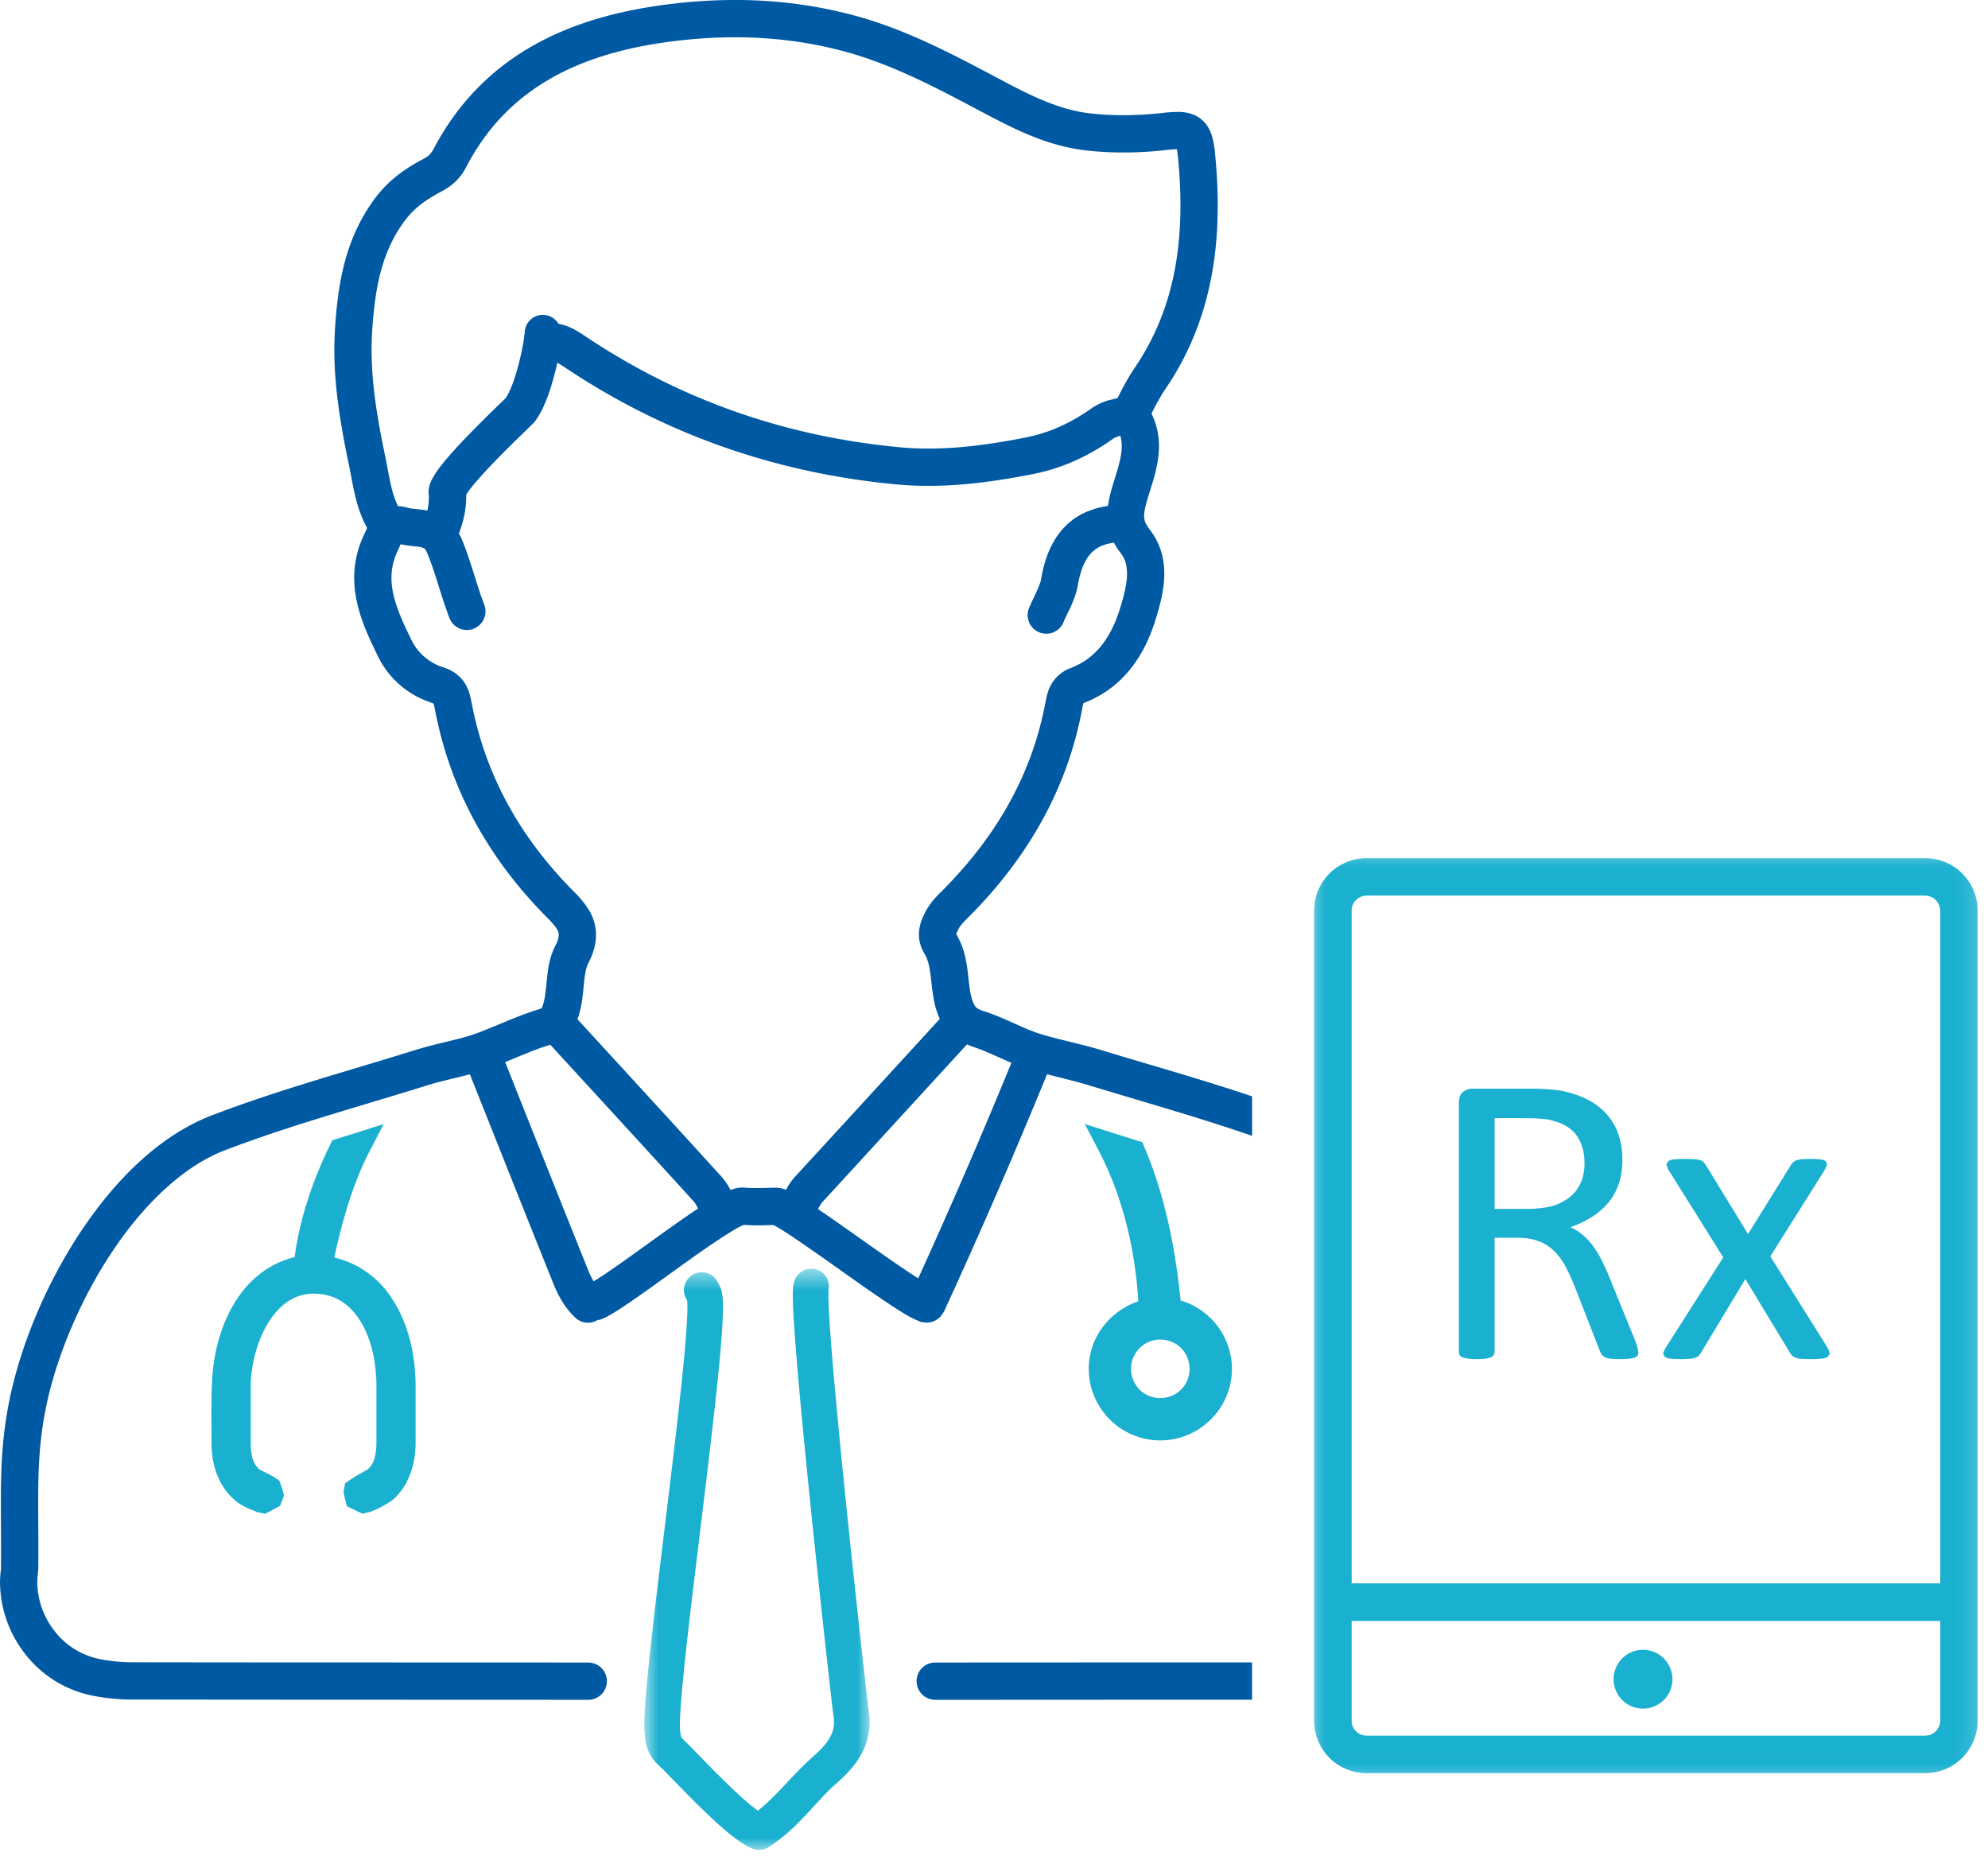 <svg xmlns="http://www.w3.org/2000/svg" xmlns:xlink="http://www.w3.org/1999/xlink" width="80" height="75" viewBox="0 0 80 75">
    <defs>
        <path id="a" d="M.927.613h9.068V24H.927z"/>
        <path id="c" d="M.882.095h26.7v36.816H.882z"/>
        <path id="e" d="M.883.095h26.699V36.91H.883z"/>
    </defs>
    <g fill="none" fill-rule="evenodd">
        <path fill="#1AB0D0" d="M47.87 55.083c0 .329-.13.623-.342.835-.21.21-.505.341-.835.341-.33 0-.625-.131-.834-.34a1.172 1.172 0 0 1-.343-.836 1.17 1.17 0 0 1 1.177-1.177c.33 0 .624.131.835.342.211.211.342.506.342.835m-.36-2.751c-.228-2.224-.652-4.269-1.453-6.157l-.09-.213-.22-.068-.938-.296-1.153-.367.56 1.074c.972 1.87 1.465 3.978 1.591 6.061-1.139.383-1.99 1.441-1.996 2.711v.003l.001.03h.002c.007.781.33 1.492.843 2.007a2.871 2.871 0 0 0 4.071-.001c.522-.52.847-1.242.847-2.033a2.884 2.884 0 0 0-2.065-2.751M16.724 55.67c-.023-1.401-.387-2.653-1.082-3.607a3.769 3.769 0 0 0-2.19-1.461c.334-1.527.755-2.996 1.43-4.297l.558-1.072-1.15.365-.71.221-.206.065-.094.193c-.715 1.463-1.236 3.038-1.422 4.51-.902.213-1.67.774-2.213 1.529-.69.963-1.064 2.218-1.114 3.547l-.002.002V55.686c-.017.387-.021.784-.021 1.189 0 .392.004.792.004 1.199 0 1.09.425 1.852.916 2.271l-.003.003.003.003.035.035.045.029v-.001c.27.213.55.312.792.41l.05.026.152.029.175.034.425-.225.165-.087.106-.274.056-.148-.066-.262-.008-.028-.063-.162-.054-.149-.133-.089c-.23-.153-.457-.248-.65-.349a.85.85 0 0 1-.235-.302c-.072-.157-.132-.393-.132-.764v-1.63-.73c.04-1.056.368-2.03.838-2.685.236-.327.495-.569.777-.73.274-.158.58-.24.91-.241h.005c.377 0 .704.08.99.231.288.151.545.38.771.691.455.619.752 1.571.769 2.714v2.364c0 .375-.06.614-.133.774v.002a.856.856 0 0 1-.239.311 6.814 6.814 0 0 0-.72.428l-.166.115-.048.231-.02.098.04.209.002.01.034.142.056.227.468.23.162.078.273-.064.06-.014.082-.043h-.002c.297-.099.527-.255.736-.383l.026-.017.027-.022c.5-.418.938-1.198.938-2.312V55.67z"/>
        <g transform="translate(25 50.44)">
            <mask id="b" fill="#fff">
                <use xlink:href="#a"/>
            </mask>
            <path fill="#1AB0D0" d="M9.948 18.35l.002-.002a48.945 48.945 0 0 1-.085-.72 764.227 764.227 0 0 1-.894-8.322 327.58 327.58 0 0 1-.446-4.702c-.117-1.36-.19-2.448-.189-2.926l.005-.172-.012-.002a.705.705 0 0 0-.353-.812.716.716 0 0 0-.964.31c-.059.12-.067.181-.08.24-.027.157-.027.271-.029.436.001.677.102 2.011.251 3.694.225 2.517.562 5.767.846 8.411a626.699 626.699 0 0 0 .482 4.354l.033.29.011.085.011.072c.017.1.025.19.025.273-.002.25-.062.445-.194.668-.132.22-.346.455-.63.703-.886.787-1.503 1.621-2.239 2.194a5.482 5.482 0 0 1-.363-.284c-.472-.396-1.04-.956-1.535-1.458-.5-.507-.907-.939-1.148-1.16l-.043-.063a1.812 1.812 0 0 1-.043-.286 1.673 1.673 0 0 1-.008-.193c0-.528.105-1.715.267-3.178.243-2.202.61-5.078.914-7.663.305-2.593.552-4.858.554-5.975 0-.16-.004-.298-.019-.43l-.034-.206a.989.989 0 0 0-.097-.25l.002-.002-.078-.144a.718.718 0 0 0-.972-.286.718.718 0 0 0-.286.972l.04.073c.005.044.013.137.012.273.001.62-.106 1.864-.268 3.37-.242 2.264-.608 5.156-.913 7.707a185.135 185.135 0 0 0-.39 3.458c-.1.994-.164 1.772-.164 2.281 0 .13.003.241.016.355.018.142.03.328.102.558.07.23.222.491.444.687.097.087.334.33.62.624.433.445 1 1.027 1.555 1.543.278.258.554.501.818.707.268.205.51.375.793.494a.714.714 0 0 0 .655-.057c1.23-.79 1.918-1.873 2.75-2.583.348-.304.668-.637.914-1.04a2.686 2.686 0 0 0 .354-1.917" mask="url(#b)"/>
        </g>
        <path fill="#0059A3" d="M36.886 67.652a.75.75 0 0 0 .75.75c4.806-.004 8.604-.005 12.749-.006v-1.5c-4.145.001-7.943.002-12.75.005a.75.75 0 0 0-.75.751M36.95 51.441c-.73-.46-1.884-1.286-2.936-2.028a59.604 59.604 0 0 0-1.094-.757c.055-.117.12-.223.202-.314 1.933-2.104 3.863-4.212 5.793-6.318l.198.086c.487.15 1.012.416 1.588.658a249.31 249.31 0 0 1-3.75 8.673m-6.984-3.65h.005l-.098-.005c-.195.003-.315.044-.434.084l-.039.02a2.964 2.964 0 0 0-.375-.552h-.002c-1.924-2.119-3.859-4.222-5.79-6.329l.045-.112c.154-.49.18-.945.22-1.32.035-.378.092-.665.177-.82.195-.377.308-.754.308-1.134a1.963 1.963 0 0 0-.298-1.026 3.916 3.916 0 0 0-.587-.712c-2.148-2.162-3.565-4.658-4.128-7.642-.04-.197-.084-.459-.264-.749-.178-.293-.51-.532-.866-.639a2.135 2.135 0 0 1-1.28-1.095c-.45-.909-.814-1.747-.808-2.506a2.47 2.47 0 0 1 .25-1.087c.05-.108.088-.198.12-.267.384.087.677.08.826.122l.132.048c.015.014.041.03.09.138.342.794.55 1.711.917 2.665a.75.75 0 0 0 1.398-.545c-.319-.812-.528-1.746-.936-2.709l-.084-.148c.183-.476.295-.97.294-1.48v-.084l.087-.133c.29-.402.942-1.095 1.51-1.66.283-.285.55-.544.75-.737.1-.097.182-.176.243-.237l.08-.077.033-.034.066-.077c.21-.28.352-.589.481-.92.182-.475.317-.987.417-1.437.1.056.215.13.36.226 4.043 2.694 8.525 4.236 13.341 4.676.416.038.831.054 1.243.054 1.417 0 2.807-.203 4.175-.47 1.25-.244 2.304-.757 3.266-1.439a.871.871 0 0 1 .273-.104c.037.132.054.264.055.407.007.463-.2 1.045-.4 1.71a5.463 5.463 0 0 0-.155.703c-.695.104-1.302.383-1.74.843-.54.561-.812 1.294-.948 2.09-.034.258-.263.657-.489 1.181a.75.75 0 0 0 1.387.571c.141-.369.457-.833.581-1.5.105-.625.3-1.047.546-1.299.204-.204.47-.347.905-.407.076.142.164.282.27.416.184.24.252.49.256.831.002.413-.132.93-.295 1.44-.174.558-.416 1.055-.734 1.453-.32.398-.708.702-1.233.903a1.493 1.493 0 0 0-.793.67c-.152.278-.188.52-.223.694-.547 2.922-1.958 5.353-4.05 7.491-.199.21-.53.478-.782.953-.117.232-.26.518-.264.911-.003.266.082.546.224.778.133.22.2.5.246.873.05.37.071.815.207 1.311.042.15.097.295.162.44-1.933 2.11-3.865 4.22-5.802 6.326a2.717 2.717 0 0 0-.388.551c-.096-.033-.182-.077-.396-.083h-.005c-.292.001-.563.014-.81.014-.16 0-.31-.005-.45-.018m-4.173 2.458c-.52.374-1.013.726-1.408.993a11.3 11.3 0 0 1-.498.32 3.119 3.119 0 0 1-.225-.463c-1.118-2.782-2.225-5.57-3.335-8.359.636-.26 1.235-.526 1.817-.699 1.926 2.101 3.854 4.197 5.77 6.303.046.046.104.15.18.285-.705.466-1.528 1.064-2.3 1.62M14.954 14.07c0-.255.007-.509.023-.762.111-1.673.362-3.153 1.312-4.427.384-.513.851-.842 1.445-1.16.191-.102.381-.22.56-.382.176-.159.335-.362.451-.588.817-1.579 1.905-2.68 3.22-3.478 1.313-.795 2.865-1.276 4.578-1.537a20.149 20.149 0 0 1 3.032-.236c1.496 0 2.982.181 4.453.583 1.825.498 3.53 1.383 5.276 2.311 1.322.696 2.721 1.475 4.448 1.665.487.053.972.077 1.455.077.57 0 1.138-.034 1.701-.096.2-.023.351-.035.451-.036.015.076.03.18.044.318.064.657.1 1.306.1 1.943-.003 2.355-.482 4.536-1.844 6.542-.269.397-.48.802-.677 1.188l-.01.026-.225.054a2.296 2.296 0 0 0-.8.342c-.84.59-1.67.99-2.69 1.191-1.32.26-2.615.444-3.887.443-.37 0-.739-.014-1.107-.048-4.585-.42-8.807-1.875-12.646-4.43-.172-.114-.369-.252-.619-.374a2.27 2.27 0 0 0-.524-.17.74.74 0 0 0-.859-.324.74.74 0 0 0-.5.753h-.012a4.628 4.628 0 0 1-.066.45 10.58 10.58 0 0 1-.3 1.215c-.12.394-.284.755-.39.9l-.145.141c-.334.323-1.024.988-1.64 1.643-.309.33-.6.655-.83.952a3.856 3.856 0 0 0-.3.443 1.682 1.682 0 0 0-.119.248 1.072 1.072 0 0 0-.069.367l.014.125.001.05a2.799 2.799 0 0 1-.058.552l-.238-.038c-.276-.028-.473-.044-.556-.075a1.482 1.482 0 0 0-.393-.063 3.947 3.947 0 0 1-.232-.638c-.106-.402-.177-.859-.277-1.349-.305-1.46-.553-2.894-.552-4.31m29.332 28.176c-.85-.257-1.697-.415-2.412-.638-.646-.192-1.409-.64-2.31-.929-.2-.065-.257-.115-.3-.162-.043-.047-.1-.14-.163-.36-.083-.289-.11-.662-.164-1.099-.056-.433-.146-.946-.447-1.452l-.008-.016c.004-.02.03-.09.091-.209.084-.168.253-.327.523-.597 2.257-2.299 3.852-5.024 4.454-8.266.024-.144.046-.21.054-.227l.02-.009a4.354 4.354 0 0 0 1.872-1.37c.466-.583.778-1.253.994-1.94.168-.544.36-1.184.363-1.889.003-.572-.146-1.21-.572-1.753-.216-.29-.232-.403-.24-.575-.002-.144.044-.364.138-.678.166-.585.456-1.287.461-2.133a2.977 2.977 0 0 0-.3-1.304c.18-.358.36-.696.56-.99 1.567-2.299 2.107-4.83 2.104-7.386 0-.693-.039-1.39-.108-2.089a3.992 3.992 0 0 0-.095-.599 1.73 1.73 0 0 0-.169-.433 1.22 1.22 0 0 0-.586-.523 1.694 1.694 0 0 0-.663-.118 6.12 6.12 0 0 0-.638.046c-.515.056-1.026.087-1.537.087-.432 0-.862-.02-1.294-.069-1.35-.142-2.57-.787-3.905-1.499-1.752-.927-3.553-1.876-5.584-2.433A18.346 18.346 0 0 0 29.576 0c-1.09 0-2.178.088-3.259.253-1.846.282-3.595.81-5.128 1.736-1.534.925-2.84 2.257-3.776 4.073l-.124.164a1.316 1.316 0 0 1-.26.172c-.684.363-1.383.833-1.942 1.587-1.22 1.64-1.49 3.48-1.605 5.225-.019.287-.028.574-.028.86.001 1.591.273 3.127.583 4.618.092.434.163.916.296 1.424.097.37.232.757.44 1.135-.054.116-.097.218-.126.278a3.995 3.995 0 0 0-.394 1.73c.007 1.213.515 2.242.96 3.164.44.9 1.23 1.566 2.173 1.866l.057.024c.01.02.03.085.054.213.617 3.293 2.212 6.086 4.54 8.422.176.176.302.324.367.433a.434.434 0 0 1 .08.246c0 .08-.02.214-.139.441-.247.481-.294.952-.339 1.358-.04.41-.073.764-.156 1.017l-.043.113-.01.02-.068.027c-.925.28-1.743.684-2.513.968-.69.261-1.563.396-2.463.674-2.715.85-5.507 1.6-8.227 2.64-2.114.817-3.876 2.59-5.253 4.646-1.374 2.06-2.36 4.421-2.83 6.517-.358 1.597-.408 2.957-.408 4.421 0 .588.008 1.196.008 1.852 0 .268 0 .543-.005.828H.04a4.06 4.06 0 0 0-.039.526 4.72 4.72 0 0 0 .973 2.835 4.547 4.547 0 0 0 2.668 1.71c.542.116 1.1.173 1.651.174 7.064.01 11.315.006 18.378.011a.75.75 0 1 0 .002-1.5c-7.065-.005-11.316 0-18.377-.01a6.595 6.595 0 0 1-1.339-.142 3.04 3.04 0 0 1-1.789-1.152 3.22 3.22 0 0 1-.667-1.926c0-.136.01-.272.03-.404l.008-.102c.004-.294.005-.576.005-.848 0-.668-.008-1.276-.008-1.852 0-1.436.048-2.645.371-4.093.422-1.894 1.35-4.12 2.614-6.012 1.263-1.898 2.866-3.442 4.543-4.078 2.622-1.004 5.383-1.748 8.137-2.61.518-.164 1.104-.28 1.708-.443 1.118 2.81 2.234 5.621 3.362 8.43.184.455.441.956.891 1.374.25.231.608.25.887.085l.097-.013c.225-.08.394-.184.62-.32.761-.473 1.965-1.37 3.078-2.16a30.378 30.378 0 0 1 1.492-1.01c.204-.127.38-.227.5-.284l.1-.043c.163.012.327.021.481.021.254 0 .484-.009.706-.013.053.027.148.077.282.16.651.396 1.857 1.262 2.968 2.047a55.9 55.9 0 0 0 1.552 1.066c.227.148.434.277.618.382.153.085.284.151.433.208l.006.005.013.003.088.035.095.01.15.012.14-.022.134-.043.121-.073.11-.09.09-.12.055-.078a244.48 244.48 0 0 0 4.156-9.569c.595.153 1.184.29 1.715.453 2.204.671 4.406 1.287 6.537 2.025v-1.59c-2.032-.684-4.085-1.255-6.099-1.87"/>
        <g transform="translate(52 34.44)">
            <mask id="d" fill="#fff">
                <use xlink:href="#c"/>
            </mask>
            <path fill="#1AB0D0" d="M25.901 35.229a.604.604 0 0 1-.427.18H2.99a.606.606 0 0 1-.427-.18.603.603 0 0 1-.179-.427v-4.019H26.08v4.022a.598.598 0 0 1-.179.424zM2.384 19.155V2.203c0-.166.068-.315.18-.427a.606.606 0 0 1 .426-.18h22.483a.602.602 0 0 1 .427.18.6.6 0 0 1 .18.427v27.079H2.384V19.155zm25.198 15.641V2.203A2.114 2.114 0 0 0 25.473.095H2.99A2.113 2.113 0 0 0 .882 2.203V34.802a2.111 2.111 0 0 0 2.108 2.109H25.474a2.113 2.113 0 0 0 2.108-2.109v-.006z" mask="url(#d)"/>
        </g>
        <g transform="translate(52 34.44)">
            <mask id="f" fill="#fff">
                <use xlink:href="#e"/>
            </mask>
            <path fill="#1AB0D0" d="M26.08 29.282H2.385V2.202a.607.607 0 0 1 .605-.607h22.484a.6.6 0 0 1 .426.18c.113.113.18.262.18.428v27.079zm0 5.52v.003a.594.594 0 0 1-.179.424.597.597 0 0 1-.426.18H2.99a.603.603 0 0 1-.427-.18.6.6 0 0 1-.178-.426v-4.02H26.08v4.02zM25.474.096H2.99A2.113 2.113 0 0 0 .883 2.203V34.803A2.11 2.11 0 0 0 2.99 36.91h22.485a2.111 2.111 0 0 0 2.107-2.108v-32.6A2.113 2.113 0 0 0 25.474.095z" mask="url(#f)"/>
        </g>
        <path fill="#1AB0D0" d="M66.116 68.756a1.184 1.184 0 1 0-1.182-1.184c0 .653.53 1.183 1.182 1.184M62.537 48.509c-.18.059-.39.092-.613.112-.12.012-.24.025-.372.025h-1.407v-3.651h1.214c.226 0 .407.007.565.018l.126.008c.175.016.334.044.473.083.447.129.766.34.954.633.191.293.286.652.286 1.076 0 .262-.043.505-.13.729a1.48 1.48 0 0 1-.407.58 1.946 1.946 0 0 1-.689.387m3.211 5.304l-.972-2.385a8.783 8.783 0 0 0-.335-.738 3.995 3.995 0 0 0-.356-.578 2.46 2.46 0 0 0-.406-.43 1.963 1.963 0 0 0-.486-.298 4.25 4.25 0 0 0 .863-.41c.256-.163.478-.355.662-.574.183-.22.324-.474.423-.762a3.02 3.02 0 0 0 .147-.977c0-.374-.056-.715-.164-1.024a2.415 2.415 0 0 0-.49-.826 2.609 2.609 0 0 0-.808-.593 4.144 4.144 0 0 0-1.11-.345 9.604 9.604 0 0 0-1.172-.066h-2.302c-.13 0-.25.043-.365.129-.115.087-.17.24-.17.457v10.032l.032.117.116.079c.057.02.13.036.223.05.092.015.208.022.347.022.14 0 .256-.007.347-.021.093-.015.165-.03.22-.051l.115-.08.038-.116V49.81h.963c.316 0 .586.048.816.138l.031.009c.233.098.437.234.61.409.174.177.323.386.45.628a9.5 9.5 0 0 1 .363.8l.997 2.555.08.167.128.104c.056.025.13.043.223.055.091.01.21.017.356.017.168 0 .301-.006.401-.017a.991.991 0 0 0 .235-.05l.11-.084.024-.117-.034-.19a5.176 5.176 0 0 0-.15-.422M73.57 54.274l-2.33-3.718 2.204-3.5.083-.21-.067-.13a.586.586 0 0 0-.23-.063 3.94 3.94 0 0 0-.398-.016 4.12 4.12 0 0 0-.357.012l-.2.042-.113.071-.076.092-1.155 1.86-.587.945-1.716-2.805-.076-.1-.126-.067a1.123 1.123 0 0 0-.23-.038 5.008 5.008 0 0 0-.389-.012c-.178 0-.32.005-.43.016a.552.552 0 0 0-.245.072l-.075.134.072.196 2.218 3.542-2.343 3.677-.08.196.067.13a.5.5 0 0 0 .225.07c.105.016.236.022.398.022.157 0 .283-.003.377-.012.095-.01.172-.023.23-.042l.135-.075.08-.105 1.8-2.99.695 1.15 1.114 1.84.08.105.132.075c.06.02.138.032.235.042.098.01.23.012.398.012.174 0 .314-.006.424-.022a.582.582 0 0 0 .241-.07l.08-.13-.066-.196z"/>
    </g>
</svg>
